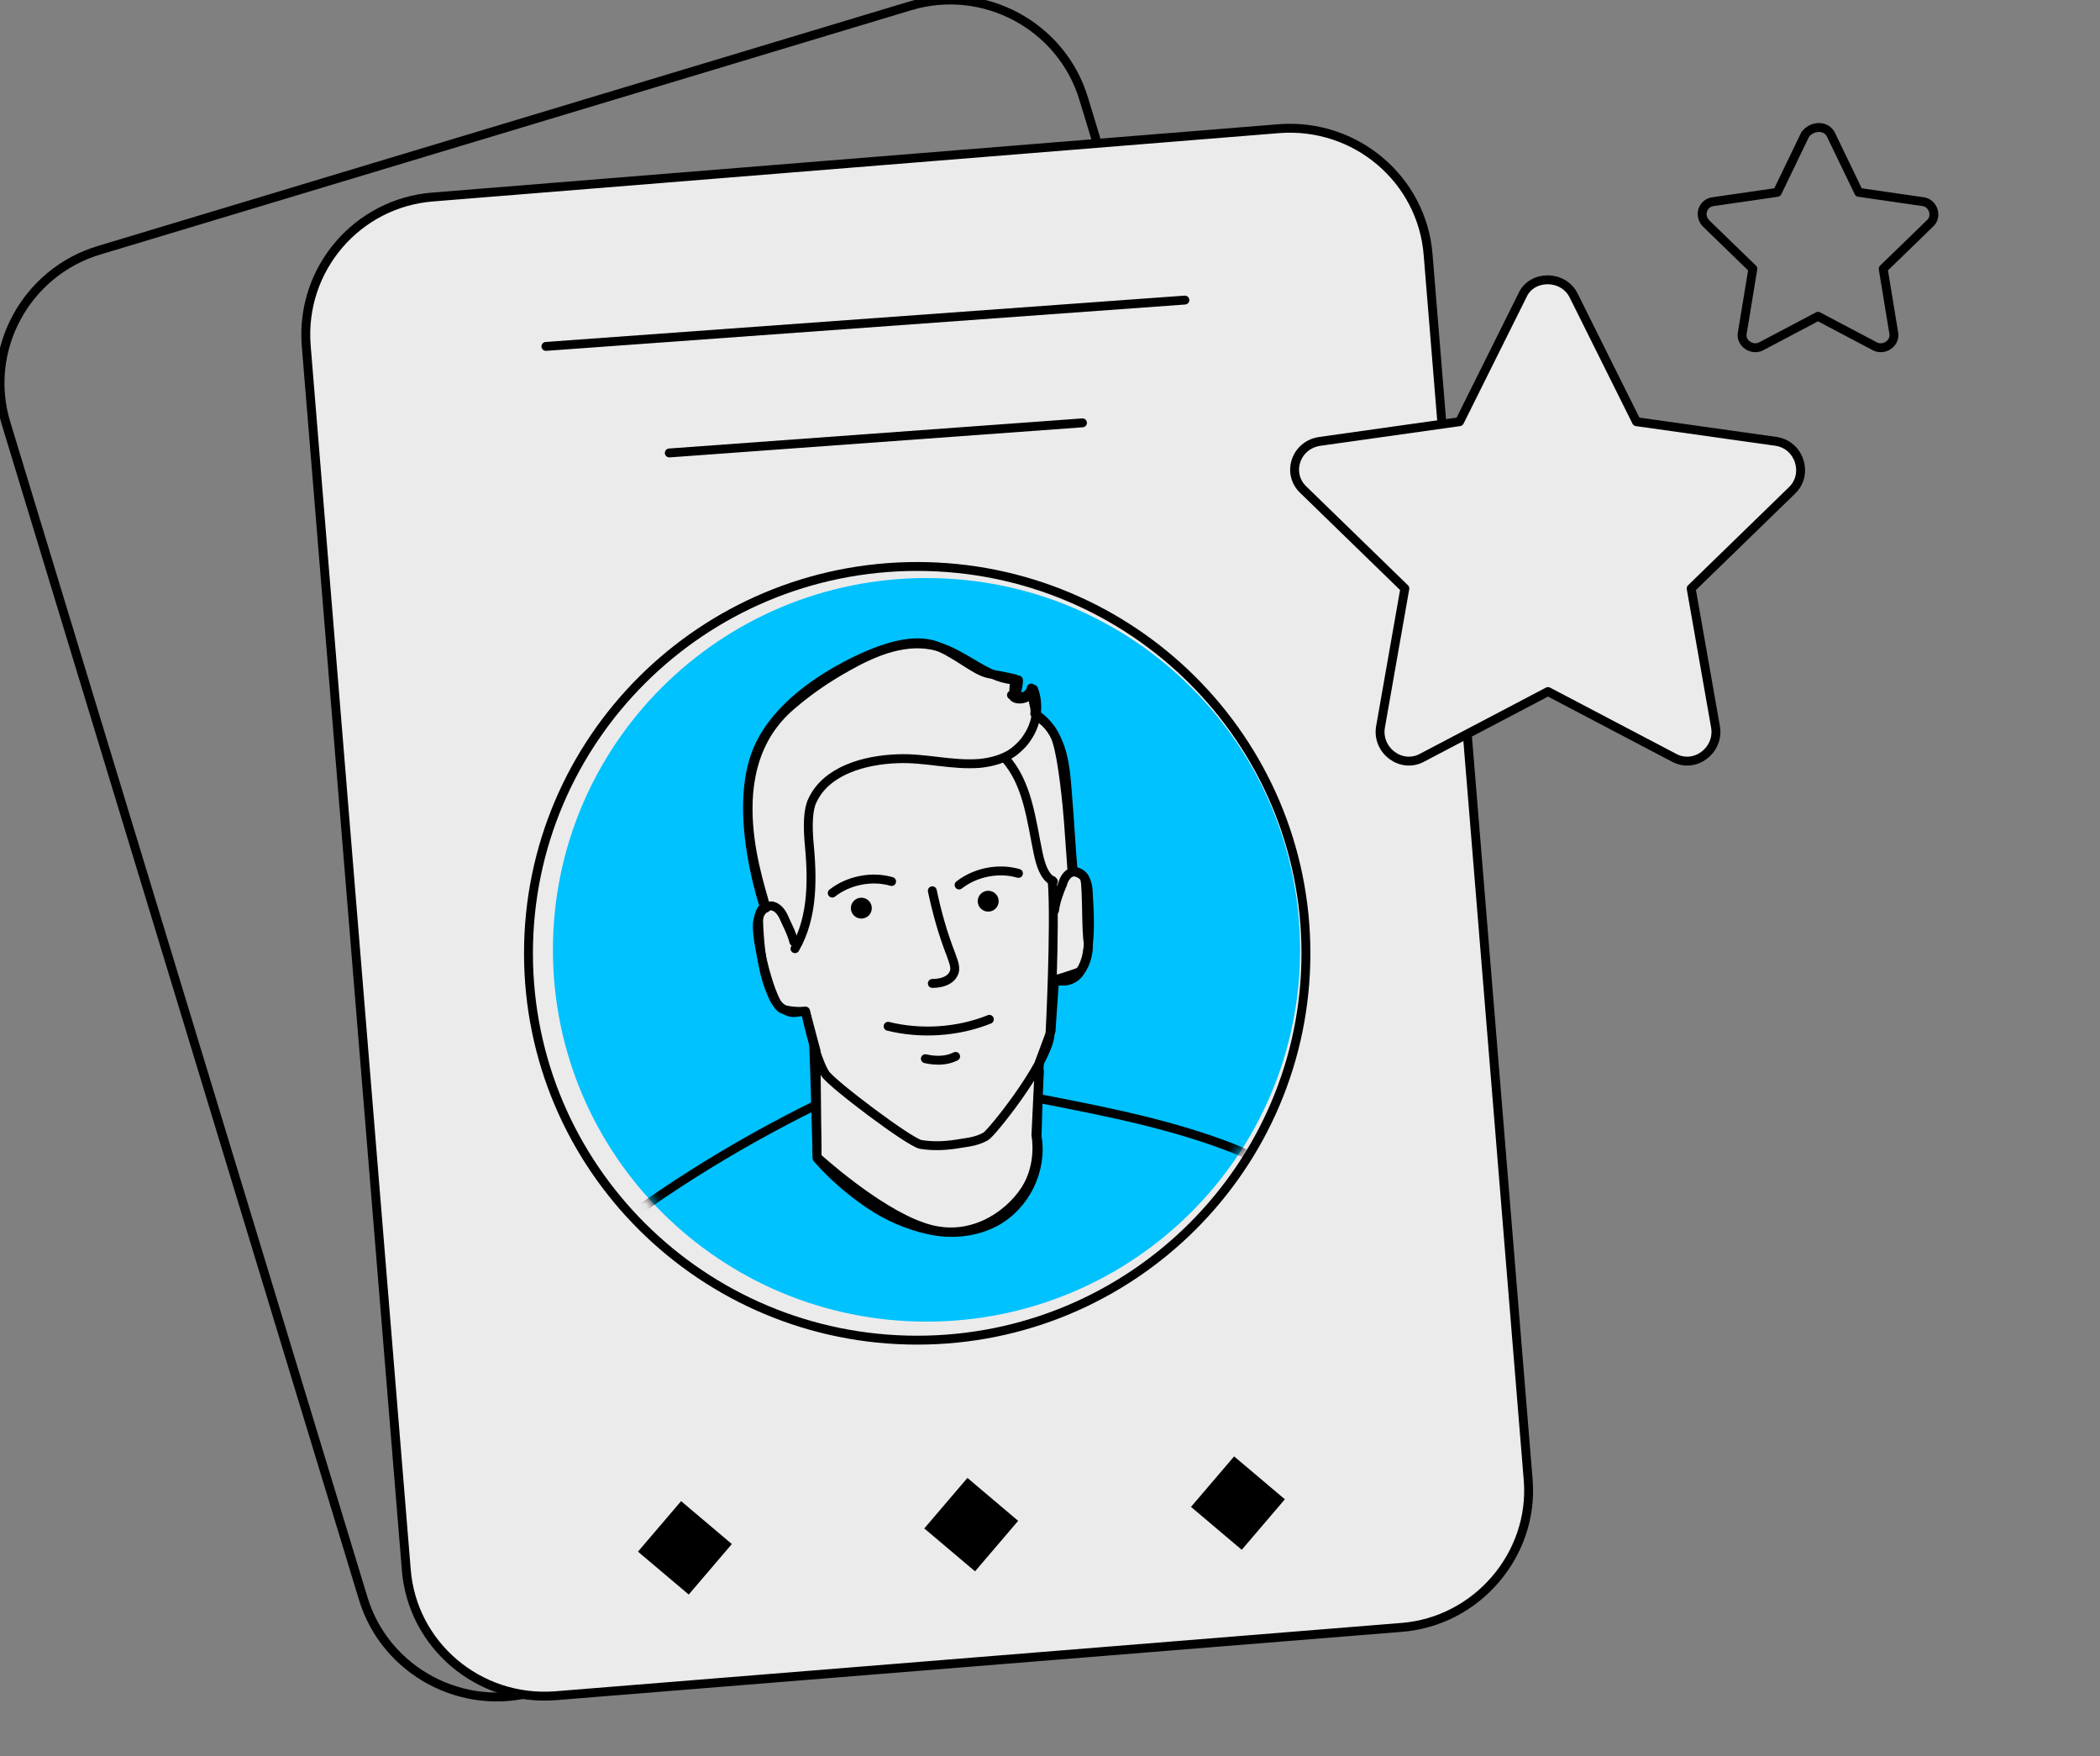 <svg width="177" height="148" viewBox="0 0 177 148" fill="none" xmlns="http://www.w3.org/2000/svg">
<rect x="0" y="0" width="177" height="148" fill="#808080" stroke="none"/>
<g clip-path="url(#clip0_551_4224)">
<path d="M113.701 121.911L45.23 142.504C39.05 144.359 32.477 140.845 30.613 134.696L0.498 35.632C-1.366 29.483 2.166 22.944 8.346 21.089L76.719 0.496C82.898 -1.359 89.471 2.155 91.335 8.304L121.45 107.466C123.412 113.517 119.881 120.056 113.701 121.911Z" stroke="black" stroke-width="0.75" stroke-miterlimit="10" stroke-linecap="round" stroke-linejoin="round"/>
<path d="M118.115 137.136L46.799 142.895C40.325 143.383 34.733 138.6 34.243 132.256L25.807 29.092C25.316 22.651 30.123 17.087 36.499 16.599L107.815 10.841C114.289 10.353 119.88 15.135 120.371 21.479L128.807 124.741C129.298 130.987 124.491 136.648 118.115 137.136Z" fill="#EBEBEB" stroke="black" stroke-width="0.75" stroke-miterlimit="10" stroke-linecap="round" stroke-linejoin="round"/>
<path d="M85.11 128.213L81.597 125.242L78.611 128.738L82.125 131.708L85.11 128.213Z" fill="black" stroke="black" stroke-miterlimit="10"/>
<path d="M60.978 130.168L57.464 127.198L54.479 130.694L57.992 133.664L60.978 130.168Z" fill="black" stroke="black" stroke-miterlimit="10"/>
<path d="M107.59 126.398L104.076 123.428L101.091 126.923L104.604 129.893L107.59 126.398Z" fill="black" stroke="black" stroke-miterlimit="10"/>
<path d="M77.307 112.931C95.402 112.931 110.071 98.336 110.071 80.332C110.071 62.329 95.402 47.734 77.307 47.734C59.212 47.734 44.543 62.329 44.543 80.332C44.543 98.336 59.212 112.931 77.307 112.931Z" stroke="black" stroke-width="0.75" stroke-miterlimit="10" stroke-linecap="round" stroke-linejoin="round"/>
<path d="M78.091 111.369C95.482 111.369 109.58 97.343 109.58 80.04C109.58 62.736 95.482 48.71 78.091 48.71C60.701 48.71 46.603 62.736 46.603 80.04C46.603 97.343 60.701 111.369 78.091 111.369Z" fill="#00C2FF"/>
<mask id="mask0_551_4224" style="mask-type:luminance" maskUnits="userSpaceOnUse" x="46" y="48" width="64" height="64">
<path d="M78.091 111.369C95.482 111.369 109.58 97.343 109.58 80.04C109.58 62.736 95.482 48.71 78.091 48.71C60.701 48.71 46.603 62.736 46.603 80.04C46.603 97.343 60.701 111.369 78.091 111.369Z" fill="white"/>
</mask>
<g mask="url(#mask0_551_4224)">
<path d="M68.871 97.51L68.773 88.531L67.89 85.213C67.89 85.213 66.811 85.31 65.928 85.018C65.045 84.725 63.574 78.966 63.868 77.6C64.162 76.234 64.456 76.526 64.456 76.526C64.456 76.526 61.808 68.913 63.672 63.643C65.535 58.373 72.5 55.445 73.775 54.957C75.051 54.469 77.405 53.688 79.269 54.566C81.133 55.445 82.408 56.713 83.585 56.811C84.762 57.006 85.547 57.201 85.547 57.201C85.547 57.201 85.449 57.787 85.449 58.177C85.449 58.568 85.253 58.568 85.253 58.568C85.253 58.568 86.234 58.861 86.528 58.568C86.92 58.275 86.92 57.982 86.92 57.982C86.92 57.982 87.117 59.349 87.215 59.641C87.215 59.934 87.313 60.325 87.313 60.325C87.313 60.325 88.686 61.008 89.078 62.472C89.569 63.936 89.961 67.938 90.059 69.304C90.157 70.67 90.354 73.403 90.354 73.403C90.354 73.403 91.237 73.403 91.433 74.086C91.629 74.769 91.531 78.576 91.727 79.454C91.825 80.43 91.335 81.699 90.942 81.894C90.55 82.09 88.882 82.578 88.882 82.578L88.588 86.872L87.607 89.507L87.313 95.656C87.313 95.656 87.803 98.096 86.43 100.243C85.056 102.39 81.721 104.83 77.699 103.366C73.775 102 68.871 97.51 68.871 97.51Z" fill="#EBEBEB" stroke="black" stroke-width="0.75" stroke-miterlimit="10" stroke-linecap="round" stroke-linejoin="round"/>
<path d="M84.664 63.838C86.626 65.985 86.92 69.108 87.509 71.939C87.705 72.817 87.999 73.891 88.784 74.281" stroke="black" stroke-width="0.75" stroke-miterlimit="10" stroke-linecap="round" stroke-linejoin="round"/>
<path d="M64.555 76.526C64.26 74.867 60.239 64.912 66.713 59.446C68.184 58.178 69.754 57.104 71.519 56.128C73.776 54.859 76.424 53.785 78.975 54.469C81.427 55.152 83.389 57.397 85.841 57.299C85.841 57.787 85.743 58.275 85.449 58.763C85.841 59.056 86.528 58.861 86.822 58.568L87.117 58.08C87.607 59.349 87.411 60.91 86.626 62.081C86.332 62.569 85.94 62.96 85.449 63.35C84.664 63.936 83.585 64.229 82.604 64.326C80.25 64.522 77.994 63.838 75.639 63.936C72.893 64.034 69.656 64.912 68.478 67.45C68.086 68.23 68.086 69.597 68.184 70.866C68.478 73.891 68.577 77.21 67.007 79.942" stroke="black" stroke-width="0.75" stroke-miterlimit="10" stroke-linecap="round" stroke-linejoin="round"/>
<path d="M66.909 79.357C66.713 78.576 66.32 77.893 66.026 77.21C65.83 76.819 65.535 76.429 65.045 76.331C64.653 76.331 64.26 76.624 64.064 77.015C63.868 77.405 63.966 77.893 63.966 78.283C64.064 79.943 64.26 81.699 64.849 83.261C65.045 83.749 65.241 84.335 65.634 84.725C66.026 85.115 66.615 85.408 67.105 85.311L67.89 85.213C67.89 85.213 68.674 89.117 69.557 90.484C70.146 91.362 76.62 96.242 77.601 96.437C78.778 96.632 79.956 96.535 81.035 96.34C81.721 96.242 82.408 96.144 83.095 95.754C83.585 95.461 87.999 89.996 88.49 87.36C88.49 87.36 88.98 77.991 88.686 74.184" stroke="black" stroke-width="0.75" stroke-miterlimit="10" stroke-linecap="round" stroke-linejoin="round"/>
<path d="M88.882 76.722C88.98 75.941 89.275 75.16 89.569 74.477C89.667 74.086 89.961 73.598 90.354 73.501C90.746 73.403 91.237 73.696 91.433 73.989C91.629 74.379 91.727 74.77 91.727 75.258C91.825 76.917 91.923 78.674 91.629 80.333C91.531 80.918 91.335 81.406 91.04 81.894C90.746 82.382 90.158 82.675 89.667 82.675H88.882" stroke="black" stroke-width="0.75" stroke-miterlimit="10" stroke-linecap="round" stroke-linejoin="round"/>
<path d="M87.215 60.129C88.294 60.813 88.98 61.886 89.373 63.057C89.765 64.229 89.863 65.497 89.961 66.766C90.157 69.011 90.256 71.158 90.452 73.403" stroke="black" stroke-width="0.75" stroke-miterlimit="10" stroke-linecap="round" stroke-linejoin="round"/>
<path d="M68.773 93.118C62.004 96.437 54.549 101.024 48.761 105.904C47.977 106.587 47.192 107.27 46.701 108.246C45.818 110.101 46.505 112.15 47.29 114.102C52.293 127.181 57.394 140.357 65.438 151.776C66.026 152.655 66.713 153.631 67.694 154.119C68.675 154.704 69.754 154.802 70.833 154.899C82.8 156.168 94.474 154.802 105.657 150.605" stroke="black" stroke-width="0.75" stroke-miterlimit="10" stroke-linecap="round" stroke-linejoin="round"/>
<path d="M62.298 109.515C67.007 118.885 71.716 128.157 76.424 137.526C74.953 137.624 73.677 138.6 72.795 139.869C71.912 141.04 71.421 142.504 70.931 143.87" stroke="black" stroke-width="0.75" stroke-miterlimit="10" stroke-linecap="round" stroke-linejoin="round"/>
<path d="M46.211 110.101C46.407 115.957 47.29 122.594 48.271 128.352C49.154 133.232 50.036 138.112 51.115 142.992C51.704 146.018 52.685 150.215 52.979 151.191" stroke="black" stroke-width="0.75" stroke-miterlimit="10" stroke-linecap="round" stroke-linejoin="round"/>
<path d="M68.576 88.043C68.674 89.799 68.871 97.608 68.871 97.608C70.146 99.072 71.617 100.34 73.187 101.414C74.756 102.488 76.522 103.268 78.386 103.659C80.25 104.049 82.212 103.854 83.879 102.976C86.43 101.609 87.901 98.584 87.411 95.753C87.411 95.753 87.509 91.849 87.607 90.287" stroke="black" stroke-width="0.75" stroke-miterlimit="10" stroke-linecap="round" stroke-linejoin="round"/>
<path d="M87.901 92.63C93.395 93.704 98.888 94.777 104.087 96.827C105.264 97.315 106.441 97.901 107.324 98.779C108.109 99.657 108.6 100.731 109.09 101.805C113.602 112.736 116.545 124.253 121.548 134.891C122.137 136.062 122.823 137.331 124.001 137.917C124.687 138.21 125.57 138.21 126.355 138.307C128.513 138.307 130.867 138.307 133.025 138.405" stroke="black" stroke-width="0.75" stroke-miterlimit="10" stroke-linecap="round" stroke-linejoin="round"/>
<path d="M104.087 107.173C103.793 118.495 101.34 139.479 101.144 140.845" stroke="black" stroke-width="0.75" stroke-miterlimit="10" stroke-linecap="round" stroke-linejoin="round"/>
</g>
<path d="M154.312 11.329L156.667 16.209L162.062 16.99C162.945 17.088 163.337 18.259 162.65 18.845L158.727 22.651L159.609 28.019C159.806 28.897 158.825 29.581 158.04 29.19L153.233 26.653L148.427 29.19C147.642 29.581 146.661 28.897 146.857 28.019L147.74 22.651L143.816 18.845C143.129 18.161 143.522 17.088 144.405 16.99L149.8 16.209L152.154 11.329C152.743 10.549 153.92 10.549 154.312 11.329Z" stroke="black" stroke-width="0.75" stroke-miterlimit="10" stroke-linecap="round" stroke-linejoin="round"/>
<path d="M132.633 24.895L137.93 35.534L149.702 37.193C151.664 37.486 152.448 39.926 151.075 41.292L142.541 49.588L144.601 61.3C144.895 63.252 142.835 64.814 141.069 63.838L130.475 58.275L119.881 63.838C118.115 64.814 116.055 63.252 116.349 61.3L118.409 49.588L109.875 41.292C108.403 39.926 109.188 37.486 111.248 37.193L123.02 35.534L128.317 24.895C129.102 23.138 131.75 23.138 132.633 24.895Z" fill="#EBEBEB" stroke="black" stroke-width="0.75" stroke-miterlimit="10" stroke-linecap="round" stroke-linejoin="round"/>
<path d="M46.014 29.19L99.869 25.286" stroke="black" stroke-width="0.75" stroke-miterlimit="10" stroke-linecap="round" stroke-linejoin="round"/>
<path d="M56.413 38.169L91.237 35.632" stroke="black" stroke-width="0.75" stroke-miterlimit="10" stroke-linecap="round" stroke-linejoin="round"/>
<path d="M83.389 85.896C80.74 86.97 77.601 87.165 74.855 86.482" stroke="black" stroke-width="0.75" stroke-miterlimit="10" stroke-linecap="round" stroke-linejoin="round"/>
<path d="M83.291 76.819C83.778 76.819 84.174 76.425 84.174 75.94C84.174 75.455 83.778 75.062 83.291 75.062C82.803 75.062 82.408 75.455 82.408 75.94C82.408 76.425 82.803 76.819 83.291 76.819Z" fill="black"/>
<path d="M85.841 73.598C84.174 73.11 82.212 73.5 80.838 74.574" stroke="black" stroke-width="0.75" stroke-miterlimit="10" stroke-linecap="round" stroke-linejoin="round"/>
<path d="M77.994 89.214C78.876 89.409 79.759 89.409 80.544 89.019" stroke="black" stroke-width="0.75" stroke-miterlimit="10" stroke-linecap="round" stroke-linejoin="round"/>
<path d="M72.598 77.405C73.086 77.405 73.481 77.012 73.481 76.526C73.481 76.041 73.086 75.648 72.598 75.648C72.111 75.648 71.716 76.041 71.716 76.526C71.716 77.012 72.111 77.405 72.598 77.405Z" fill="black"/>
<path d="M75.149 74.281C73.481 73.793 71.519 74.184 70.146 75.257" stroke="black" stroke-width="0.75" stroke-miterlimit="10" stroke-linecap="round" stroke-linejoin="round"/>
<path d="M78.582 75.062C78.975 76.916 79.465 78.673 80.152 80.43C80.348 81.016 80.642 81.601 80.348 82.089C80.054 82.675 79.269 82.87 78.582 82.87" stroke="black" stroke-width="0.75" stroke-miterlimit="10" stroke-linecap="round" stroke-linejoin="round"/>
</g>
<defs>
<clipPath id="clip0_551_4224">
<rect width="177" height="148" fill="white"/>
</clipPath>
</defs>
</svg>
